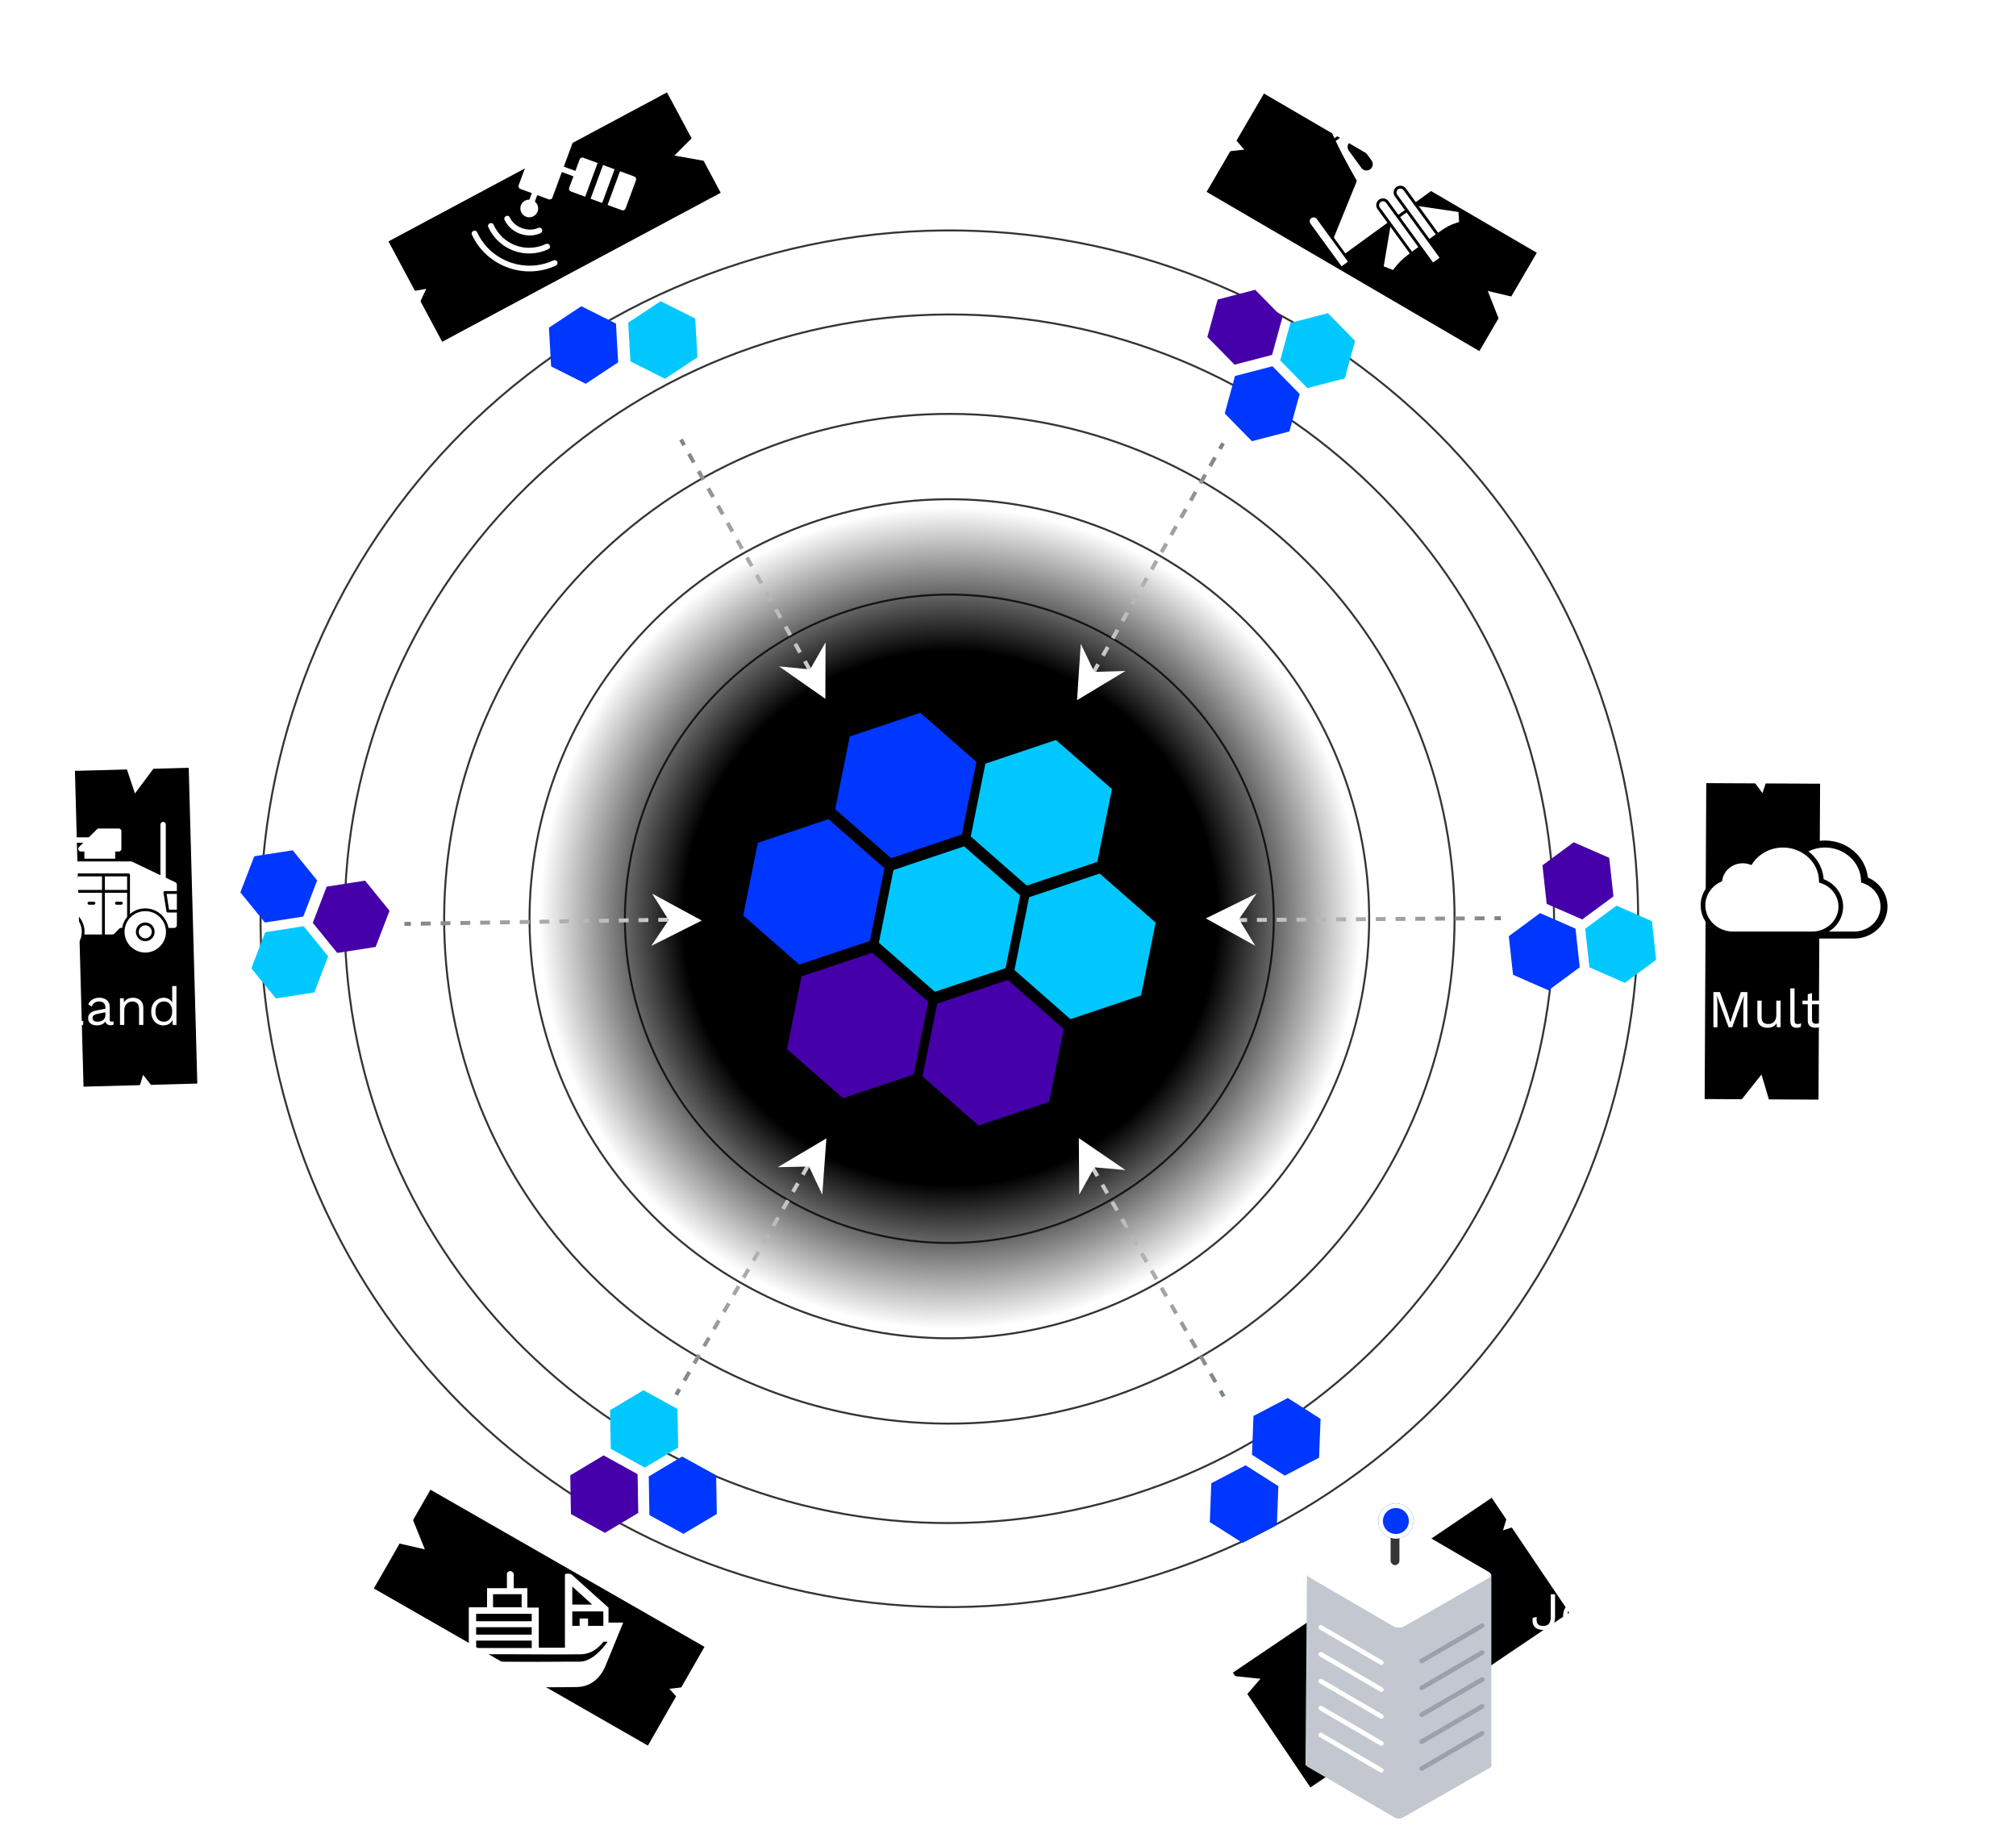 <svg width="601" height="549" viewBox="0 0 601 549" fill="none" xmlns="http://www.w3.org/2000/svg">
<path d="M355.196 465.868C461.332 425.993 515.057 307.707 475.193 201.668C435.329 95.63 316.972 41.994 210.836 81.869C104.699 121.744 50.974 240.03 90.838 346.068C130.702 452.107 249.059 505.743 355.196 465.868Z" stroke="#353434" stroke-width="0.589" stroke-miterlimit="10"/>
<path d="M461.754 250.484C448.867 151.851 358.395 82.363 259.68 95.279C160.964 108.195 91.386 198.624 104.273 297.257C117.16 395.891 207.632 465.379 306.348 452.463C405.063 439.547 474.641 349.118 461.754 250.484Z" stroke="#353434" stroke-width="0.589" stroke-miterlimit="10"/>
<path d="M386.447 383.227C446.911 326.125 449.621 230.875 392.499 170.48C335.377 110.085 240.055 107.416 179.59 164.517C119.126 221.619 116.416 316.868 173.538 377.263C230.66 437.658 325.982 440.328 386.447 383.227Z" stroke="#353434" stroke-width="0.589" stroke-miterlimit="10"/>
<path d="M327.009 390.891C391.698 366.587 424.443 294.492 400.146 229.863C375.849 165.233 303.712 132.543 239.022 156.846C174.333 181.15 141.588 253.244 165.885 317.874C190.182 382.503 262.319 415.194 327.009 390.891Z" stroke="#353434" stroke-width="0.589" stroke-miterlimit="10"/>
<path d="M317.011 364.3C367.002 345.519 392.306 289.806 373.53 239.862C354.754 189.918 299.008 164.655 249.018 183.437C199.027 202.218 173.723 257.931 192.499 307.875C211.275 357.819 267.021 383.081 317.011 364.3Z" stroke="#353434" stroke-width="0.589" stroke-miterlimit="10"/>
<path d="M341.487 266.309C337.322 234.039 307.765 211.264 275.469 215.438C243.172 219.612 220.367 249.155 224.532 281.425C228.696 313.695 258.254 336.47 290.55 332.296C322.846 328.122 345.652 298.579 341.487 266.309Z" stroke="#353434" stroke-width="0.589" stroke-miterlimit="10"/>
<path d="M310.618 263.498C316.344 278.73 308.628 295.717 293.383 301.445C278.137 307.173 261.147 299.467 255.421 284.236C249.695 269.004 257.41 252.017 272.649 246.292C287.887 240.567 304.892 248.267 310.618 263.498Z" stroke="#353434" stroke-width="0.589" stroke-miterlimit="10"/>
<circle cx="283.308" cy="273.682" r="129.317" transform="rotate(35.48 283.308 273.682)" fill="url(#paint0_radial_233_116)"/>
<circle cx="284" cy="273.5" r="245.051" transform="rotate(147.616 284 273.5)" stroke="white" stroke-width="1.178" stroke-dasharray="2.95 2.95"/>
<rect x="390.655" y="532.81" width="41.3" height="93.112" transform="rotate(-124.036 390.655 532.81)" fill="black"/>
<path d="M464.087 450.968L448.07 456.168L452.965 440.063L454.982 449.113L464.087 450.968Z" fill="white"/>
<path d="M359.013 498.668L375.76 500.428L364.741 513.152L366.577 504.064L359.013 498.668Z" fill="white"/>
<path d="M94.648 489.672C95.569 489.672 96.362 489.863 97.029 490.244C97.696 490.614 98.251 491.164 98.696 491.894L97.632 492.72C97.241 492.043 96.796 491.566 96.299 491.291C95.812 491.006 95.22 490.863 94.521 490.863C93.96 490.863 93.495 490.942 93.125 491.101C92.765 491.26 92.5 491.471 92.331 491.736C92.162 491.99 92.077 492.281 92.077 492.609C92.077 492.979 92.194 493.307 92.426 493.593C92.659 493.868 93.125 494.085 93.823 494.243L96.093 494.751C97.098 494.974 97.796 495.312 98.188 495.767C98.59 496.212 98.791 496.767 98.791 497.434C98.791 498.026 98.622 498.555 98.283 499.021C97.955 499.476 97.489 499.83 96.886 500.084C96.283 500.338 95.574 500.465 94.759 500.465C93.998 500.465 93.326 500.365 92.744 500.164C92.172 499.952 91.68 499.672 91.268 499.322C90.855 498.973 90.516 498.582 90.252 498.148L91.363 497.243C91.564 497.645 91.823 498 92.141 498.307C92.458 498.613 92.839 498.852 93.283 499.021C93.738 499.19 94.257 499.275 94.839 499.275C95.378 499.275 95.844 499.211 96.236 499.084C96.638 498.947 96.944 498.751 97.156 498.497C97.368 498.233 97.474 497.915 97.474 497.545C97.474 497.206 97.362 496.905 97.14 496.64C96.918 496.365 96.5 496.159 95.886 496.021L93.426 495.466C92.781 495.317 92.257 495.116 91.855 494.862C91.463 494.598 91.178 494.291 90.998 493.942C90.829 493.582 90.744 493.196 90.744 492.783C90.744 492.222 90.897 491.709 91.204 491.244C91.522 490.767 91.971 490.387 92.553 490.101C93.146 489.815 93.844 489.672 94.648 489.672ZM104.531 500.465C103.779 500.465 103.107 500.301 102.515 499.973C101.933 499.645 101.478 499.174 101.15 498.561C100.822 497.936 100.658 497.196 100.658 496.339C100.658 495.481 100.822 494.746 101.15 494.132C101.478 493.508 101.928 493.032 102.499 492.704C103.07 492.376 103.721 492.212 104.451 492.212C105.192 492.212 105.821 492.371 106.34 492.688C106.869 493.005 107.271 493.439 107.546 493.989C107.821 494.529 107.959 495.138 107.959 495.815C107.959 495.995 107.954 496.159 107.943 496.307C107.932 496.455 107.917 496.587 107.895 496.704H101.483V495.577H107.34L106.689 495.704C106.689 494.942 106.477 494.355 106.054 493.942C105.642 493.529 105.097 493.323 104.419 493.323C103.901 493.323 103.451 493.445 103.07 493.688C102.7 493.921 102.409 494.265 102.197 494.72C101.996 495.164 101.896 495.704 101.896 496.339C101.896 496.963 102.002 497.502 102.213 497.957C102.425 498.412 102.721 498.762 103.102 499.005C103.494 499.238 103.959 499.354 104.499 499.354C105.081 499.354 105.552 499.243 105.911 499.021C106.282 498.799 106.578 498.497 106.8 498.116L107.8 498.703C107.599 499.063 107.34 499.375 107.022 499.64C106.716 499.904 106.35 500.111 105.927 500.259C105.515 500.396 105.049 500.465 104.531 500.465ZM115.008 495.18C115.008 494.587 114.85 494.132 114.532 493.815C114.215 493.487 113.765 493.323 113.183 493.323C112.633 493.323 112.167 493.445 111.786 493.688C111.405 493.921 111.125 494.302 110.945 494.831L109.913 494.196C110.125 493.603 110.517 493.127 111.088 492.767C111.659 492.397 112.368 492.212 113.215 492.212C113.786 492.212 114.305 492.312 114.77 492.513C115.236 492.704 115.601 493 115.865 493.402C116.14 493.794 116.278 494.302 116.278 494.926V498.767C116.278 499.148 116.479 499.338 116.881 499.338C117.082 499.338 117.278 499.312 117.468 499.259L117.405 500.259C117.193 500.365 116.918 500.418 116.58 500.418C116.273 500.418 115.998 500.359 115.754 500.243C115.511 500.127 115.32 499.952 115.183 499.719C115.045 499.476 114.977 499.174 114.977 498.815V498.656L115.294 498.703C115.167 499.116 114.95 499.455 114.643 499.719C114.336 499.973 113.992 500.164 113.612 500.291C113.231 500.407 112.855 500.465 112.485 500.465C112.019 500.465 111.585 500.386 111.183 500.227C110.781 500.068 110.458 499.83 110.215 499.513C109.982 499.185 109.866 498.783 109.866 498.307C109.866 497.714 110.062 497.227 110.453 496.846C110.855 496.455 111.411 496.19 112.12 496.053L115.262 495.434V496.481L112.707 497.005C112.188 497.111 111.802 497.259 111.548 497.45C111.294 497.64 111.167 497.905 111.167 498.243C111.167 498.571 111.294 498.841 111.548 499.053C111.813 499.254 112.183 499.354 112.659 499.354C112.966 499.354 113.257 499.317 113.532 499.243C113.818 499.158 114.072 499.037 114.294 498.878C114.516 498.709 114.691 498.502 114.818 498.259C114.945 498.005 115.008 497.709 115.008 497.37V495.18Z" fill="white"/>
<path d="M134.999 5.461C135.919 5.461 136.713 5.651 137.38 6.032C138.046 6.402 138.602 6.952 139.046 7.683L137.983 8.508C137.591 7.831 137.147 7.355 136.65 7.079C136.163 6.794 135.57 6.651 134.872 6.651C134.311 6.651 133.846 6.73 133.475 6.889C133.115 7.048 132.851 7.259 132.682 7.524C132.512 7.778 132.428 8.069 132.428 8.397C132.428 8.767 132.544 9.095 132.777 9.381C133.01 9.656 133.475 9.873 134.174 10.032L136.443 10.54C137.448 10.762 138.147 11.1 138.538 11.555C138.94 12 139.141 12.555 139.141 13.222C139.141 13.814 138.972 14.344 138.634 14.809C138.306 15.264 137.84 15.618 137.237 15.873C136.634 16.126 135.925 16.253 135.11 16.253C134.348 16.253 133.676 16.153 133.094 15.952C132.523 15.74 132.031 15.46 131.618 15.111C131.206 14.761 130.867 14.37 130.602 13.936L131.713 13.031C131.914 13.434 132.174 13.788 132.491 14.095C132.809 14.402 133.19 14.64 133.634 14.809C134.089 14.978 134.607 15.063 135.189 15.063C135.729 15.063 136.195 14.999 136.586 14.873C136.988 14.735 137.295 14.539 137.507 14.285C137.718 14.021 137.824 13.703 137.824 13.333C137.824 12.994 137.713 12.693 137.491 12.428C137.269 12.153 136.851 11.947 136.237 11.809L133.777 11.254C133.131 11.106 132.608 10.905 132.205 10.651C131.814 10.386 131.528 10.079 131.348 9.73C131.179 9.37 131.094 8.984 131.094 8.571C131.094 8.011 131.248 7.497 131.555 7.032C131.872 6.556 132.322 6.175 132.904 5.889C133.496 5.603 134.195 5.461 134.999 5.461ZM141.486 19.428V8.159H142.597L142.709 10.095L142.534 9.873C142.671 9.503 142.878 9.18 143.153 8.905C143.428 8.619 143.761 8.397 144.153 8.238C144.544 8.079 144.968 8 145.423 8C146.068 8 146.661 8.164 147.2 8.492C147.75 8.82 148.19 9.291 148.518 9.905C148.846 10.518 149.01 11.259 149.01 12.127C149.01 12.984 148.84 13.725 148.502 14.349C148.174 14.963 147.735 15.433 147.184 15.761C146.634 16.089 146.031 16.253 145.375 16.253C144.719 16.253 144.142 16.095 143.645 15.777C143.158 15.449 142.809 15.037 142.597 14.539L142.756 14.301V19.428H141.486ZM145.248 15.142C146.031 15.142 146.639 14.867 147.073 14.317C147.518 13.767 147.74 13.037 147.74 12.127C147.74 11.217 147.523 10.487 147.089 9.936C146.666 9.386 146.068 9.111 145.296 9.111C144.788 9.111 144.343 9.238 143.962 9.492C143.581 9.735 143.285 10.085 143.074 10.54C142.862 10.984 142.756 11.513 142.756 12.127C142.756 12.73 142.857 13.259 143.058 13.714C143.269 14.169 143.56 14.523 143.931 14.777C144.312 15.021 144.751 15.142 145.248 15.142ZM156.072 10.968C156.072 10.376 155.913 9.921 155.596 9.603C155.278 9.275 154.829 9.111 154.247 9.111C153.696 9.111 153.231 9.233 152.85 9.476C152.469 9.709 152.189 10.09 152.009 10.619L150.977 9.984C151.189 9.391 151.58 8.915 152.152 8.556C152.723 8.185 153.432 8 154.278 8C154.85 8 155.368 8.101 155.834 8.302C156.299 8.492 156.664 8.788 156.929 9.19C157.204 9.582 157.342 10.09 157.342 10.714V14.555C157.342 14.936 157.543 15.127 157.945 15.127C158.146 15.127 158.342 15.1 158.532 15.047L158.468 16.047C158.257 16.153 157.982 16.206 157.643 16.206C157.336 16.206 157.061 16.148 156.818 16.031C156.574 15.915 156.384 15.74 156.246 15.507C156.109 15.264 156.04 14.963 156.04 14.603V14.444L156.358 14.492C156.231 14.904 156.014 15.243 155.707 15.507C155.4 15.761 155.056 15.952 154.675 16.079C154.294 16.195 153.919 16.253 153.548 16.253C153.083 16.253 152.649 16.174 152.247 16.015C151.845 15.857 151.522 15.618 151.279 15.301C151.046 14.973 150.929 14.571 150.929 14.095C150.929 13.502 151.125 13.015 151.517 12.635C151.919 12.243 152.474 11.979 153.183 11.841L156.326 11.222V12.27L153.77 12.793C153.252 12.899 152.866 13.047 152.612 13.238C152.358 13.428 152.231 13.693 152.231 14.031C152.231 14.359 152.358 14.629 152.612 14.841C152.876 15.042 153.247 15.142 153.723 15.142C154.03 15.142 154.321 15.105 154.596 15.031C154.881 14.947 155.135 14.825 155.358 14.666C155.58 14.497 155.754 14.291 155.881 14.047C156.008 13.793 156.072 13.497 156.072 13.158V10.968ZM163.713 8C164.263 8 164.744 8.085 165.157 8.254C165.58 8.423 165.945 8.667 166.252 8.984C166.559 9.302 166.808 9.677 166.998 10.111L165.792 10.682C165.623 10.175 165.363 9.788 165.014 9.524C164.676 9.249 164.231 9.111 163.681 9.111C163.152 9.111 162.697 9.233 162.316 9.476C161.935 9.709 161.644 10.053 161.443 10.508C161.242 10.952 161.141 11.492 161.141 12.127C161.141 12.751 161.242 13.291 161.443 13.746C161.644 14.201 161.935 14.55 162.316 14.793C162.697 15.026 163.152 15.142 163.681 15.142C164.094 15.142 164.448 15.079 164.744 14.952C165.051 14.825 165.3 14.64 165.49 14.396C165.691 14.153 165.829 13.857 165.903 13.508L167.077 13.92C166.898 14.407 166.649 14.825 166.331 15.174C166.025 15.523 165.649 15.793 165.205 15.984C164.771 16.163 164.273 16.253 163.713 16.253C162.972 16.253 162.311 16.089 161.729 15.761C161.147 15.433 160.692 14.963 160.364 14.349C160.036 13.725 159.872 12.984 159.872 12.127C159.872 11.27 160.036 10.534 160.364 9.921C160.692 9.296 161.147 8.82 161.729 8.492C162.311 8.164 162.972 8 163.713 8ZM172.626 16.253C171.875 16.253 171.203 16.089 170.61 15.761C170.028 15.433 169.573 14.963 169.245 14.349C168.917 13.725 168.753 12.984 168.753 12.127C168.753 11.27 168.917 10.534 169.245 9.921C169.573 9.296 170.023 8.82 170.594 8.492C171.166 8.164 171.816 8 172.546 8C173.287 8 173.917 8.159 174.435 8.476C174.964 8.794 175.366 9.227 175.641 9.778C175.917 10.317 176.054 10.926 176.054 11.603C176.054 11.783 176.049 11.947 176.038 12.095C176.028 12.243 176.012 12.375 175.991 12.492H169.578V11.365H175.435L174.784 11.492C174.784 10.73 174.573 10.143 174.149 9.73C173.737 9.317 173.192 9.111 172.515 9.111C171.996 9.111 171.547 9.233 171.166 9.476C170.795 9.709 170.504 10.053 170.293 10.508C170.092 10.952 169.991 11.492 169.991 12.127C169.991 12.751 170.097 13.291 170.309 13.746C170.52 14.201 170.816 14.55 171.197 14.793C171.589 15.026 172.054 15.142 172.594 15.142C173.176 15.142 173.647 15.031 174.007 14.809C174.377 14.587 174.673 14.285 174.895 13.904L175.895 14.492C175.694 14.851 175.435 15.164 175.118 15.428C174.811 15.693 174.446 15.899 174.023 16.047C173.61 16.185 173.144 16.253 172.626 16.253Z" fill="white"/>
<path d="M419.445 16.095L423.524 5.619H425.032L429.095 16.095H427.746L424.762 8.286L424.27 6.826H424.238L423.778 8.238L420.778 16.095H419.445ZM421.445 13.19V12H427.047V13.19H421.445ZM431.621 6.635C431.335 6.635 431.103 6.55 430.923 6.381C430.753 6.201 430.669 5.968 430.669 5.683C430.669 5.397 430.753 5.17 430.923 5C431.103 4.82 431.335 4.73 431.621 4.73C431.907 4.73 432.134 4.82 432.303 5C432.483 5.17 432.573 5.397 432.573 5.683C432.573 5.968 432.483 6.201 432.303 6.381C432.134 6.55 431.907 6.635 431.621 6.635ZM432.256 8.159V16.095H430.986V8.159H432.256ZM435.202 16.095V8.159H436.234L436.408 9.46C436.631 8.974 436.953 8.608 437.377 8.365C437.81 8.122 438.334 8 438.948 8C439.085 8 439.234 8.011 439.392 8.032C439.562 8.053 439.704 8.095 439.821 8.159L439.599 9.317C439.482 9.275 439.355 9.243 439.218 9.222C439.08 9.201 438.884 9.19 438.63 9.19C438.302 9.19 437.969 9.286 437.63 9.476C437.302 9.667 437.027 9.958 436.805 10.349C436.583 10.73 436.472 11.217 436.472 11.809V16.095H435.202Z" fill="white"/>
<path d="M75.796 255.244L87.244 253.461L94.553 262.442L90.415 273.207L78.967 274.99L71.658 266.008L75.796 255.244Z" fill="#0037FF"/>
<path d="M79.074 277.875L90.522 276.092L97.831 285.074L93.693 295.838L82.245 297.621L74.936 288.64L79.074 277.875Z" fill="#00C8FF"/>
<path d="M97.39 264.295L108.831 262.501L116.128 271.486L111.984 282.266L100.543 284.06L93.246 275.074L97.39 264.295Z" fill="#4600A9"/>
<path d="M213.691 451.284L203.745 457.222L193.601 451.63L193.402 440.1L203.347 434.163L213.492 439.754L213.691 451.284Z" fill="#0037FF"/>
<path d="M202.166 431.528L192.221 437.466L182.076 431.874L181.877 420.344L191.823 414.406L201.967 419.998L202.166 431.528Z" fill="#00C8FF"/>
<path d="M190.275 450.975L180.34 456.92L170.205 451.321L170.006 439.775L179.941 433.83L190.076 439.429L190.275 450.975Z" fill="#4600A9"/>
<path d="M373.214 131.514L365.11 123.247L368.176 112.081L379.348 109.182L387.452 117.449L384.385 128.615L373.214 131.514Z" fill="#0037FF"/>
<path d="M389.739 115.683L381.635 107.416L384.702 96.249L395.873 93.351L403.977 101.618L400.911 112.784L389.739 115.683Z" fill="#00C8FF"/>
<path d="M368.035 108.697L359.925 100.441L363.002 89.283L374.189 86.38L382.298 94.636L379.221 105.794L368.035 108.697Z" fill="#4600A9"/>
<path d="M451.056 290.572L449.798 279.064L459.112 272.184L469.685 276.813L470.943 288.321L461.629 295.201L451.056 290.572Z" fill="#0037FF"/>
<path d="M473.833 288.347L472.575 276.838L481.889 269.958L492.461 274.587L493.719 286.095L484.405 292.975L473.833 288.347Z" fill="#00C8FF"/>
<path d="M461.094 269.438L459.825 257.935L469.142 251.067L479.729 255.702L480.998 267.205L471.681 274.072L461.094 269.438Z" fill="#4600A9"/>
<path d="M370.432 459.917L360.658 453.702L361.107 442.135L371.33 436.783L381.104 442.998L380.655 454.565L370.432 459.917Z" fill="#0037FF"/>
<path d="M383.01 439.861L373.236 433.646L373.685 422.079L383.908 416.727L393.682 422.942L393.233 434.509L383.01 439.861Z" fill="#0037FF"/>
<path d="M164.298 109.227L163.645 97.67L173.308 91.284L183.624 96.455L184.277 108.012L174.614 114.398L164.298 109.227Z" fill="#0037FF"/>
<path d="M187.939 107.728L187.286 96.171L196.949 89.784L207.265 94.955L207.918 106.513L198.255 112.899L187.939 107.728Z" fill="#00C8FF"/>
<rect x="359.703" y="57.191" width="33.934" height="94.169" transform="rotate(-59.733 359.703 57.191)" fill="black"/>
<path d="M449.698 102.382L443.528 86.729L459.913 90.616L450.996 93.187L449.698 102.382Z" fill="white"/>
<path d="M359.851 31.936L370.938 44.595L354.198 46.45L361.728 41.029L359.851 31.936Z" fill="white"/>
<rect x="508.662" y="233.442" width="33.934" height="94.169" transform="rotate(0.29 508.662 233.442)" fill="black"/>
<path d="M514.635 333.474L525.124 320.307L529.935 336.432L523.254 330L514.635 333.474Z" fill="white"/>
<path d="M530.842 220.483L525.403 236.409L515.436 222.848L523.896 226.654L530.842 220.483Z" fill="white"/>
<rect x="131.817" y="101.881" width="33.934" height="94.169" transform="rotate(-118.143 131.817 101.881)" fill="black"/>
<path d="M217.623 49.314L201.045 46.371L212.947 34.46L210.465 43.395L217.623 49.314Z" fill="white"/>
<path d="M110.473 88.909L127.077 86.1L119.884 101.319L119.209 92.072L110.473 88.909Z" fill="white"/>
<rect x="58.822" y="322.996" width="33.934" height="94.169" transform="rotate(178.442 58.822 322.996)" fill="black"/>
<path d="M50.29 223.031L40.232 236.528L34.902 220.567L41.788 226.78L50.29 223.031Z" fill="white"/>
<path d="M37.737 336.483L42.658 320.39L53.058 333.623L44.48 330.091L37.737 336.483Z" fill="white"/>
<rect x="210.023" y="490.896" width="33.934" height="94.169" transform="rotate(119.825 210.023 490.896)" fill="black"/>
<path d="M120.36 446.234L126.65 461.839L110.236 458.078L119.132 455.439L120.36 446.234Z" fill="white"/>
<path d="M210.747 515.985L199.563 503.412L216.288 501.428L208.8 506.907L210.747 515.985Z" fill="white"/>
<path d="M189.575 53.06C189.483 52.861 189.315 52.697 189.093 52.615L184.833 51.049L181.129 61.091L185.386 62.657C185.831 62.82 186.325 62.594 186.489 62.15L189.601 53.716C189.683 53.494 189.667 53.26 189.575 53.06ZM183.222 50.457L179.769 49.186L176.063 59.229L179.519 60.499L183.222 50.457ZM178.159 48.594L173.9 47.027C173.455 46.864 172.962 47.091 172.798 47.535L171.538 50.949L168.083 49.679L170.9 42.05C171.063 41.606 170.835 41.113 170.392 40.949L166.976 39.693L167.302 38.81C167.475 38.359 167.242 37.855 166.786 37.695C166.34 37.538 165.85 37.771 165.692 38.218L165.367 39.1L161.951 37.843C161.507 37.68 161.014 37.907 160.85 38.351L158.034 45.981L154.579 44.709L155.838 41.297C156.001 40.853 155.774 40.36 155.329 40.196L151.071 38.632L147.366 48.672L151.625 50.239C152.07 50.402 152.561 50.175 152.725 49.731L153.986 46.318L157.441 47.59L154.625 55.216C154.461 55.66 154.689 56.153 155.134 56.317L158.549 57.574L157.837 59.504C156.738 59.487 155.688 60.127 155.289 61.209C154.784 62.575 155.495 64.114 156.863 64.616C158.23 65.12 159.772 64.41 160.276 63.044C160.675 61.962 160.293 60.795 159.446 60.097L160.159 58.166L163.574 59.423C164.018 59.587 164.51 59.361 164.675 58.917L167.491 51.285L170.946 52.557L169.686 55.97C169.523 56.414 169.75 56.907 170.194 57.07L174.454 58.637L178.159 48.594ZM149.46 38.038L146.006 36.767L142.302 46.811L145.756 48.08L149.46 38.038ZM163.914 73.231C163.834 72.997 163.654 72.794 163.376 72.701C163.164 72.63 162.934 72.643 162.733 72.74C156.741 75.504 149.906 72.99 147.143 67.007C146.683 65.935 145.075 66.677 145.585 67.725C148.726 74.527 156.641 77.439 163.452 74.296C163.898 74.097 164.047 73.621 163.914 73.231ZM166.169 78.115C166.09 77.881 165.909 77.678 165.631 77.585C165.42 77.514 165.19 77.529 164.989 77.625C156.443 81.567 146.193 77.795 142.252 69.26C141.772 68.222 140.214 68.941 140.694 69.979C145.029 79.366 156.309 83.516 165.707 79.18C166.154 78.981 166.302 78.505 166.169 78.115ZM161.602 68.434C161.523 68.2 161.342 67.997 161.064 67.904C160.853 67.833 160.622 67.846 160.421 67.942C157.466 69.307 153.357 67.795 151.994 64.845C151.535 63.773 149.928 64.515 150.436 65.563C152.235 69.458 157.24 71.3 161.14 69.499C161.587 69.3 161.735 68.824 161.602 68.434ZM144.396 36.175L140.136 34.608C139.692 34.445 139.199 34.672 139.035 35.117L135.922 43.549C135.758 43.994 135.986 44.488 136.431 44.651L140.692 46.217L144.396 36.175Z" fill="white"/>
<path d="M153.152 473.408H157.211V479.19H160.622V491.161H168.416V469.458C168.416 468.881 170.225 469.021 170.52 469.465L181.407 479.23V483.669H185.791L180.389 496.859C178.768 500.437 175.97 502.808 171.952 502.883C161.726 503.075 151.482 502.746 141.253 502.891C135.595 501.58 132.006 496.183 130.092 491.04L139.755 490.916V479.108H145.195V473.408H151.122V469.051C151.122 468.694 151.763 468.295 152.124 468.305C152.54 468.317 153.152 468.804 153.152 469.214V473.408ZM176.535 478.294L170.608 472.919V478.294H176.535ZM155.506 475.199H146.981V479.108H155.506V475.199ZM179.864 480.33H170.608V484.646H172.8V482.447H175.317V484.646H179.864V480.33ZM158.51 481.063H141.947V483.262H158.51V481.063ZM158.51 485.053H141.947V487.252H158.51V485.053ZM158.51 489.043H141.947V491.242H158.51V489.043ZM181.163 489.369H179.905C178.205 491.463 176.274 492.916 173.49 493.114C160.757 493.281 147.97 492.896 135.252 493.281C134.509 493.304 133.759 493.258 133.016 493.279L133.743 495.277C145.655 495.24 157.597 495.453 169.516 495.318C170.62 495.305 171.745 495.335 172.845 495.318C176.286 495.262 179.27 491.946 181.163 489.369H181.163Z" fill="white"/>
<path d="M425.698 72.072L429.153 76.817L427.216 78.226L423.764 73.485L423.762 73.482L423.76 73.479L417.384 64.725L419.321 63.316L425.695 72.069L425.698 72.072Z" fill="white"/>
<path d="M427.728 38.252C427.47 38.44 427.312 38.717 427.265 39.011C427.219 39.306 427.284 39.618 427.472 39.876L436.75 52.617L438.632 51.248L429.353 38.507C429.165 38.249 428.888 38.091 428.593 38.045C428.299 37.998 427.986 38.064 427.728 38.252Z" fill="white"/>
<path d="M390.927 65.018C390.669 65.206 390.511 65.483 390.464 65.778C390.418 66.073 390.483 66.385 390.671 66.642L399.949 79.383L401.831 78.014L392.553 65.273C392.365 65.015 392.088 64.858 391.793 64.811C391.498 64.765 391.186 64.83 390.927 65.018Z" fill="white"/>
<path d="M422.941 61.445L434.797 63.186L434.974 66.156C434.594 66.295 434.262 66.409 433.958 66.513C432.491 67.014 431.67 67.296 428.707 69.364L422.941 61.445Z" fill="white"/>
<path d="M414.659 66.385C414.646 66.331 414.623 66.279 414.589 66.231C414.554 66.184 414.512 66.146 414.464 66.117L411.346 61.836C411.158 61.578 411.093 61.266 411.14 60.971C411.186 60.676 411.344 60.399 411.602 60.211C411.861 60.023 412.173 59.958 412.468 60.004C412.763 60.051 413.04 60.208 413.228 60.466L416.443 64.882L422.821 73.639L420.939 75.008L414.659 66.385Z" fill="white"/>
<path d="M420.259 75.516C417.544 77.605 416.823 78.52 415.645 80.017C415.53 80.164 415.409 80.316 415.276 80.484L412.503 79.405L414.489 67.593L420.259 75.516Z" fill="white"/>
<path d="M397.813 41.232C396.035 37.389 394.59 33.596 394.584 31.401C396.672 32.081 399.84 34.621 402.951 37.493L397.813 41.232Z" fill="white"/>
<path d="M397.638 70.817L404.422 54.113C404.479 53.99 404.477 53.842 404.404 53.717L404.402 53.718C404.385 53.688 400.981 47.918 398.187 42.017L403.592 38.084C408.168 42.38 412.454 47.176 412.798 47.563C412.882 47.676 413.02 47.744 413.17 47.733L431.18 46.41L434.616 51.129L422.072 60.257L419.104 56.181C418.777 55.733 418.298 55.46 417.788 55.38C417.278 55.299 416.738 55.413 416.289 55.739C415.841 56.065 415.567 56.545 415.486 57.054C415.406 57.564 415.519 58.104 415.845 58.552L418.813 62.628L416.877 64.037L413.912 59.965C413.585 59.517 413.106 59.243 412.596 59.163C412.086 59.083 411.546 59.197 411.097 59.523C410.649 59.849 410.375 60.329 410.294 60.838C410.214 61.348 410.327 61.888 410.653 62.336L413.619 66.408L401.074 75.536L397.638 70.817ZM402.511 42.283C402.096 42.586 401.841 43.033 401.766 43.508C401.691 43.983 401.796 44.487 402.1 44.905L405.849 50.052C406.153 50.47 406.601 50.726 407.076 50.8L407.076 50.799C407.55 50.873 408.051 50.769 408.467 50.47C408.471 50.467 408.476 50.463 408.48 50.46C408.894 50.157 409.147 49.711 409.222 49.237L409.224 49.238C409.299 48.763 409.193 48.259 408.888 47.84L405.14 42.693C404.836 42.276 404.388 42.021 403.912 41.946C403.436 41.871 402.932 41.977 402.514 42.281L402.511 42.283Z" fill="white"/>
<path d="M416.794 56.428C416.536 56.616 416.377 56.893 416.331 57.188C416.284 57.483 416.35 57.795 416.537 58.053L419.756 62.472L426.13 71.225L428.012 69.856L421.735 61.236C421.637 61.178 421.566 61.081 421.54 60.969L418.419 56.684C418.231 56.425 417.954 56.268 417.659 56.221C417.364 56.175 417.052 56.24 416.794 56.428Z" fill="white"/>
<path d="M561.652 270.246C561.652 266.617 559.264 263.513 555.853 262.313C555.578 256.308 550.348 251.592 544.071 251.592C540.109 251.592 536.424 253.501 534.253 256.608C533.554 256.397 532.822 256.289 532.082 256.289C528.591 256.289 525.617 258.671 524.975 261.975C521.906 263.46 519.875 266.481 519.875 269.855C519.875 274.8 524.107 278.725 529.188 278.725H552.754C557.607 278.725 561.652 274.976 561.652 270.246Z" fill="white" stroke="black" stroke-width="2.087"/>
<path d="M548.77 270.246C548.77 266.698 546.382 263.661 542.979 262.566C542.842 256.65 537.727 251.94 531.537 251.94C527.595 251.94 523.943 253.883 521.86 257.019C521.121 256.767 520.34 256.636 519.548 256.636C516.154 256.636 513.289 258.991 512.751 262.213C509.705 263.616 507.689 266.568 507.689 269.855C507.689 274.59 511.747 278.377 516.653 278.377H540.219C544.898 278.377 548.77 274.766 548.77 270.246Z" fill="white" stroke="black" stroke-width="1.391"/>
<path fill-rule="evenodd" clip-rule="evenodd" d="M25.154 278.555H30.41V266.128H21.604V271.654C23.75 272.864 25.209 275.146 25.209 277.758C25.209 278.033 25.181 278.308 25.154 278.555ZM20.751 271.242V265.77C20.751 265.743 20.723 265.715 20.723 265.688C20.723 265.633 20.751 265.55 20.779 265.495L20.806 265.468L22.622 260.629C22.677 260.464 22.842 260.354 23.035 260.354H38.308C38.556 260.354 38.748 260.546 38.748 260.794V272.451C39.986 271.406 41.555 270.774 43.316 270.774C46.783 270.774 49.645 273.304 50.223 276.603H51.929C52.37 276.603 52.727 276.246 52.727 275.806V272.011H50.031C49.811 272.011 49.645 271.846 49.618 271.654L48.737 266.1C48.737 265.963 48.765 265.853 48.847 265.743C48.93 265.66 49.04 265.605 49.178 265.605H52.727V263.708C52.727 263.406 52.535 263.131 52.26 262.993L39.381 256.862C39.271 256.807 39.161 256.779 39.051 256.779H20.806C20.476 256.779 20.173 256.999 20.063 257.302L17.174 264.973L9.358 266.045V270.087C9.358 270.334 9.166 270.527 8.918 270.527H5.781V272.946C5.781 273.221 5.918 273.496 6.166 273.634L9.138 275.338C9.193 275.393 9.248 275.393 9.303 275.421L11.395 276.053C12.165 273.029 14.917 270.774 18.192 270.774C19.1 270.774 19.953 270.939 20.751 271.242ZM31.263 278.555H33.492C33.712 278.555 33.905 278.473 34.042 278.335L35.776 276.603H36.409C36.602 275.366 37.124 274.266 37.895 273.331V266.128H31.263V278.555ZM52.727 271.159V266.457H49.673L50.389 271.159H52.727ZM8.505 266.155L6.469 266.457C6.056 266.485 5.781 266.842 5.781 267.227V269.647H8.505V266.155ZM34.703 269.674C34.483 269.674 34.29 269.482 34.29 269.234C34.29 268.987 34.483 268.794 34.703 268.794H36.189C36.409 268.794 36.602 268.987 36.602 269.234C36.602 269.482 36.409 269.674 36.189 269.674H34.703ZM26.502 269.674C26.282 269.674 26.09 269.482 26.09 269.234C26.09 268.987 26.282 268.794 26.502 268.794H27.988C28.236 268.794 28.429 268.987 28.429 269.234C28.429 269.482 28.236 269.674 27.988 269.674H26.502ZM30.41 265.275V261.233H23.338L21.797 265.275H30.41ZM37.895 265.275V261.233H31.263V265.275H37.895Z" fill="white"/>
<path fill-rule="evenodd" clip-rule="evenodd" d="M18.191 283.943C21.603 283.943 24.383 281.166 24.383 277.757C24.383 274.347 21.603 271.598 18.191 271.598C14.779 271.598 12.027 274.347 12.027 277.757C12.027 281.166 14.779 283.943 18.191 283.943ZM18.191 280.561C16.65 280.561 15.412 279.296 15.412 277.757C15.412 276.217 16.65 274.98 18.191 274.98C19.732 274.98 20.998 276.217 20.998 277.757C20.998 279.296 19.732 280.561 18.191 280.561ZM18.191 275.832C17.118 275.832 16.265 276.684 16.265 277.757C16.265 278.829 17.118 279.709 18.191 279.709C19.264 279.709 20.145 278.829 20.145 277.757C20.145 276.684 19.264 275.832 18.191 275.832Z" fill="white"/>
<path fill-rule="evenodd" clip-rule="evenodd" d="M34.345 255.955V253.838H35.39C35.831 253.838 36.188 253.48 36.188 253.04V247.761C36.188 247.321 35.831 246.964 35.39 246.964H29.446C29.254 246.964 29.034 247.046 28.896 247.211L23.613 252.408C23.42 252.573 23.31 252.793 23.31 253.04C23.31 253.48 23.668 253.838 24.108 253.838H25.154V255.955H34.345Z" fill="white"/>
<path fill-rule="evenodd" clip-rule="evenodd" d="M15.137 251.199H26.777C27.218 251.199 27.575 250.841 27.575 250.402C27.575 249.962 27.218 249.604 26.777 249.604H15.137C14.697 249.604 14.339 249.962 14.339 250.402C14.339 250.841 14.697 251.199 15.137 251.199Z" fill="white"/>
<path fill-rule="evenodd" clip-rule="evenodd" d="M48.627 262.937C49.067 262.937 49.425 262.58 49.425 262.14V245.781C49.425 245.341 49.067 244.983 48.627 244.983C48.187 244.983 47.829 245.341 47.829 245.781V262.14C47.829 262.58 48.187 262.937 48.627 262.937Z" fill="white"/>
<path fill-rule="evenodd" clip-rule="evenodd" d="M43.317 283.943C46.702 283.943 49.481 281.166 49.481 277.757C49.481 274.347 46.702 271.598 43.317 271.598C39.905 271.598 37.126 274.347 37.126 277.757C37.126 281.166 39.905 283.943 43.317 283.943ZM43.317 280.561C41.776 280.561 40.51 279.296 40.51 277.757C40.51 276.217 41.776 274.98 43.317 274.98C44.858 274.98 46.097 276.217 46.097 277.757C46.097 279.296 44.858 280.561 43.317 280.561ZM43.317 275.832C42.244 275.832 41.364 276.684 41.364 277.757C41.364 278.829 42.244 279.709 43.317 279.709C44.363 279.709 45.244 278.829 45.244 277.757C45.244 276.684 44.363 275.832 43.317 275.832Z" fill="white"/>
<path d="M368.82 274.263L447.454 273.7" stroke="url(#paint1_linear_233_116)" stroke-width="1.178" stroke-dasharray="2.95 2.95"/>
<path d="M374.208 281.914L359.479 273.766L374.598 266.346L369.354 273.998L374.208 281.914Z" fill="white"/>
<path d="M325.906 200.558L364.626 132.116" stroke="url(#paint2_linear_233_116)" stroke-width="1.178" stroke-dasharray="2.95 2.95"/>
<path d="M335.503 200.014L321.085 208.711L322.192 191.918L326.214 200.273L335.503 200.014Z" fill="white"/>
<path d="M241.388 199.65L203.001 131.02" stroke="url(#paint3_linear_233_116)" stroke-width="1.178" stroke-dasharray="2.95 2.95"/>
<path d="M246.105 191.476L246.052 208.302L232.265 198.642L241.5 199.543L246.105 191.476Z" fill="white"/>
<path d="M199.188 274.151L120.563 275.403" stroke="url(#paint4_linear_233_116)" stroke-width="1.178" stroke-dasharray="2.95 2.95"/>
<path d="M194.412 266.38L209.212 274.399L194.158 281.951L199.334 274.253L194.412 266.38Z" fill="white"/>
<path d="M240.803 347.605L201.58 415.76" stroke="url(#paint5_linear_233_116)" stroke-width="1.178" stroke-dasharray="2.95 2.95"/>
<path d="M231.881 347.919L246.363 339.328L245.132 356.112L241.172 347.728L231.881 347.919Z" fill="white"/>
<path d="M325.694 348.024L364.807 416.242" stroke="url(#paint6_linear_233_116)" stroke-width="1.178" stroke-dasharray="2.95 2.95"/>
<path d="M321.74 356.08L321.614 339.255L335.503 348.768L326.259 347.965L321.74 356.08Z" fill="white"/>
<path d="M225.919 251.229L246.977 244.178L263.682 258.8L259.329 280.473L238.272 287.523L221.566 272.902L225.919 251.229Z" fill="#0037FF"/>
<path d="M253.32 219.522L274.378 212.471L291.083 227.093L286.731 248.766L265.673 255.816L248.968 241.195L253.32 219.522Z" fill="#0037FF"/>
<path d="M266.354 259.336L287.412 252.286L304.118 266.907L299.765 288.58L278.707 295.631L262.002 281.009L266.354 259.336Z" fill="#00C8FF"/>
<path d="M238.955 291.043L260.013 283.993L276.718 298.614L272.366 320.287L251.308 327.338L234.602 312.716L238.955 291.043Z" fill="#4600A9"/>
<path d="M293.754 227.643L314.796 220.574L331.48 235.207L327.121 256.909L306.079 263.978L289.395 249.346L293.754 227.643Z" fill="#00C8FF"/>
<path d="M306.79 267.458L327.832 260.389L344.516 275.022L340.157 296.724L319.115 303.793L302.431 289.161L306.79 267.458Z" fill="#00C8FF"/>
<path d="M279.389 299.166L300.431 292.096L317.115 306.729L312.756 328.431L291.714 335.5L275.03 320.868L279.389 299.166Z" fill="#4600A9"/>
<path d="M18.808 304.318H24.808V305.509H17.538V295.033H18.808V304.318ZM31.421 300.382C31.421 299.789 31.262 299.334 30.945 299.017C30.627 298.689 30.177 298.525 29.596 298.525C29.045 298.525 28.58 298.647 28.199 298.89C27.818 299.123 27.538 299.504 27.358 300.033L26.326 299.398C26.538 298.805 26.929 298.329 27.5 297.969C28.072 297.599 28.781 297.414 29.627 297.414C30.199 297.414 30.717 297.514 31.183 297.716C31.648 297.906 32.013 298.202 32.278 298.604C32.553 298.996 32.691 299.504 32.691 300.128V303.969C32.691 304.35 32.892 304.54 33.294 304.54C33.495 304.54 33.69 304.514 33.881 304.461L33.817 305.461C33.606 305.567 33.331 305.62 32.992 305.62C32.685 305.62 32.41 305.562 32.167 305.445C31.923 305.329 31.733 305.154 31.595 304.921C31.458 304.678 31.389 304.376 31.389 304.017V303.858L31.706 303.906C31.579 304.318 31.363 304.657 31.056 304.921C30.749 305.175 30.405 305.366 30.024 305.493C29.643 305.609 29.267 305.667 28.897 305.667C28.432 305.667 27.998 305.588 27.596 305.429C27.194 305.271 26.871 305.032 26.628 304.715C26.395 304.387 26.278 303.985 26.278 303.509C26.278 302.916 26.474 302.429 26.866 302.049C27.268 301.657 27.823 301.393 28.532 301.255L31.675 300.636V301.683L29.119 302.207C28.601 302.313 28.215 302.461 27.961 302.652C27.707 302.842 27.58 303.107 27.58 303.445C27.58 303.773 27.707 304.043 27.961 304.255C28.225 304.456 28.596 304.556 29.072 304.556C29.379 304.556 29.67 304.519 29.945 304.445C30.23 304.361 30.484 304.239 30.706 304.08C30.929 303.911 31.103 303.705 31.23 303.461C31.357 303.207 31.421 302.911 31.421 302.572V300.382ZM35.776 305.509V297.573H36.887L36.998 299.35L36.792 299.176C36.961 298.752 37.189 298.414 37.474 298.16C37.76 297.895 38.088 297.705 38.458 297.589C38.839 297.472 39.231 297.414 39.633 297.414C40.204 297.414 40.723 297.525 41.188 297.747C41.654 297.959 42.024 298.287 42.299 298.731C42.585 299.176 42.728 299.742 42.728 300.43V305.509H41.458V300.874C41.458 299.996 41.268 299.387 40.887 299.049C40.517 298.7 40.056 298.525 39.506 298.525C39.125 298.525 38.744 298.615 38.363 298.795C37.982 298.975 37.665 299.266 37.411 299.668C37.167 300.07 37.046 300.61 37.046 301.287V305.509H35.776ZM48.698 305.667C48.042 305.667 47.439 305.503 46.889 305.175C46.338 304.847 45.899 304.376 45.571 303.763C45.243 303.138 45.079 302.398 45.079 301.541C45.079 300.662 45.254 299.916 45.603 299.303C45.952 298.689 46.412 298.223 46.984 297.906C47.555 297.578 48.169 297.414 48.825 297.414C49.481 297.414 50.047 297.583 50.523 297.922C51.01 298.26 51.333 298.71 51.491 299.271L51.333 299.382V293.922H52.602V305.509H51.491L51.38 303.588L51.555 303.493C51.481 303.958 51.301 304.355 51.015 304.683C50.74 305.001 50.396 305.244 49.984 305.413C49.581 305.583 49.153 305.667 48.698 305.667ZM48.825 304.556C49.333 304.556 49.772 304.429 50.142 304.175C50.523 303.921 50.814 303.562 51.015 303.096C51.227 302.62 51.333 302.064 51.333 301.43C51.333 300.826 51.227 300.308 51.015 299.874C50.814 299.44 50.529 299.107 50.158 298.874C49.798 298.641 49.375 298.525 48.889 298.525C48.084 298.525 47.46 298.8 47.016 299.35C46.571 299.901 46.349 300.631 46.349 301.541C46.349 302.451 46.566 303.181 47 303.731C47.434 304.281 48.042 304.556 48.825 304.556Z" fill="white"/>
<path d="M389.631 469.356L389.177 526.222H444.595V469.356H389.631Z" fill="#C3C8D0"/>
<rect width="32.706" height="32.706" rx="1.76" transform="matrix(0.868 -0.496 0.864 0.504 388.721 469.224)" fill="white"/>
<rect width="32.706" height="32.706" rx="1.32" transform="matrix(0.868 -0.496 0.864 0.504 388.721 526.008)" fill="#C3C8D0"/>
<path d="M423.813 495.113L441.861 484.586" stroke="#9BA1AB" stroke-width="1.391" stroke-linecap="round"/>
<path d="M423.813 503.133L441.861 492.605" stroke="#9BA1AB" stroke-width="1.391" stroke-linecap="round"/>
<path d="M423.813 511.154L441.861 500.626" stroke="#9BA1AB" stroke-width="1.391" stroke-linecap="round"/>
<path d="M423.813 519.178L441.861 508.65" stroke="#9BA1AB" stroke-width="1.391" stroke-linecap="round"/>
<path d="M423.813 527.196L441.861 516.668" stroke="#9BA1AB" stroke-width="1.391" stroke-linecap="round"/>
<path d="M411.782 495.615L393.735 485.087" stroke="white" stroke-width="1.391" stroke-linecap="round"/>
<path d="M411.782 503.636L393.735 493.108" stroke="white" stroke-width="1.391" stroke-linecap="round"/>
<path d="M411.782 511.654L393.735 501.126" stroke="white" stroke-width="1.391" stroke-linecap="round"/>
<path d="M411.782 519.681L393.735 509.153" stroke="white" stroke-width="1.391" stroke-linecap="round"/>
<path d="M411.782 527.7L393.735 517.172" stroke="white" stroke-width="1.391" stroke-linecap="round"/>
<rect x="414.56" y="455.494" width="2.63" height="11.046" rx="1.315" fill="#353535"/>
<g filter="url(#filter0_d_233_116)">
<circle cx="416.137" cy="453.39" r="5.26" fill="#0037FF"/>
<circle cx="416.137" cy="453.39" r="4.565" stroke="white" stroke-width="1.391"/>
</g>
<path d="M463.587 475.221V482.11C463.587 483.284 463.27 484.205 462.635 484.871C462.011 485.527 461.143 485.855 460.032 485.855C459.249 485.855 458.604 485.707 458.096 485.411C457.588 485.115 457.233 484.697 457.032 484.157C456.842 483.607 456.815 482.967 456.953 482.237L458.128 481.999C458.011 482.898 458.09 483.57 458.366 484.014C458.651 484.448 459.191 484.665 459.985 484.665C460.884 484.665 461.498 484.422 461.826 483.935C462.154 483.438 462.318 482.723 462.318 481.792V475.221H463.587ZM469.834 477.602C470.586 477.602 471.247 477.766 471.818 478.094C472.4 478.422 472.855 478.898 473.183 479.523C473.511 480.136 473.675 480.872 473.675 481.729C473.675 482.586 473.511 483.326 473.183 483.951C472.855 484.564 472.4 485.035 471.818 485.363C471.247 485.691 470.586 485.855 469.834 485.855C469.094 485.855 468.432 485.691 467.851 485.363C467.269 485.035 466.814 484.564 466.486 483.951C466.158 483.326 465.993 482.586 465.993 481.729C465.993 480.872 466.158 480.136 466.486 479.523C466.814 478.898 467.269 478.422 467.851 478.094C468.432 477.766 469.094 477.602 469.834 477.602ZM469.834 478.697C469.295 478.697 468.835 478.819 468.454 479.062C468.073 479.306 467.776 479.655 467.565 480.11C467.364 480.554 467.263 481.094 467.263 481.729C467.263 482.353 467.364 482.893 467.565 483.348C467.776 483.803 468.073 484.152 468.454 484.395C468.835 484.639 469.295 484.76 469.834 484.76C470.374 484.76 470.834 484.639 471.215 484.395C471.596 484.152 471.887 483.803 472.088 483.348C472.3 482.893 472.406 482.353 472.406 481.729C472.406 481.094 472.3 480.554 472.088 480.11C471.887 479.655 471.596 479.306 471.215 479.062C470.834 478.819 470.374 478.697 469.834 478.697ZM476.701 476.237C476.415 476.237 476.182 476.152 476.002 475.983C475.833 475.803 475.748 475.57 475.748 475.285C475.748 474.999 475.833 474.772 476.002 474.602C476.182 474.422 476.415 474.332 476.701 474.332C476.986 474.332 477.214 474.422 477.383 474.602C477.563 474.772 477.653 474.999 477.653 475.285C477.653 475.57 477.563 475.803 477.383 475.983C477.214 476.152 476.986 476.237 476.701 476.237ZM477.336 477.761V485.697H476.066V477.761H477.336ZM480.282 485.697V477.761H481.393L481.504 479.538L481.298 479.364C481.467 478.941 481.694 478.602 481.98 478.348C482.266 478.083 482.594 477.893 482.964 477.777C483.345 477.66 483.737 477.602 484.139 477.602C484.71 477.602 485.229 477.713 485.694 477.935C486.16 478.147 486.53 478.475 486.805 478.919C487.091 479.364 487.234 479.93 487.234 480.618V485.697H485.964V481.062C485.964 480.184 485.774 479.575 485.393 479.237C485.022 478.888 484.562 478.713 484.012 478.713C483.631 478.713 483.25 478.803 482.869 478.983C482.488 479.163 482.171 479.454 481.917 479.856C481.673 480.258 481.552 480.798 481.552 481.475V485.697H480.282ZM491.873 475.507V483.506C491.873 483.898 491.984 484.189 492.206 484.379C492.429 484.57 492.714 484.665 493.064 484.665C493.37 484.665 493.635 484.612 493.857 484.506C494.079 484.4 494.28 484.258 494.46 484.078L494.905 485.141C494.661 485.363 494.37 485.538 494.032 485.665C493.704 485.792 493.323 485.855 492.889 485.855C492.487 485.855 492.111 485.787 491.762 485.649C491.413 485.501 491.132 485.273 490.921 484.967C490.72 484.649 490.614 484.236 490.603 483.729V475.856L491.873 475.507ZM494.762 477.761V478.856H489.016V477.761H494.762ZM462.143 496.063C463.138 496.063 463.995 496.285 464.714 496.729C465.444 497.163 466.005 497.782 466.397 498.586C466.799 499.39 467 500.348 467 501.459C467 502.57 466.799 503.528 466.397 504.332C466.005 505.136 465.444 505.76 464.714 506.205C463.995 506.638 463.138 506.855 462.143 506.855C461.148 506.855 460.286 506.638 459.556 506.205C458.836 505.76 458.276 505.136 457.874 504.332C457.482 503.528 457.286 502.57 457.286 501.459C457.286 500.348 457.482 499.39 457.874 498.586C458.276 497.782 458.836 497.163 459.556 496.729C460.286 496.285 461.148 496.063 462.143 496.063ZM462.143 497.253C461.424 497.253 460.799 497.422 460.27 497.761C459.741 498.089 459.334 498.57 459.048 499.205C458.762 499.829 458.62 500.581 458.62 501.459C458.62 502.337 458.762 503.094 459.048 503.729C459.334 504.353 459.741 504.834 460.27 505.173C460.799 505.501 461.424 505.665 462.143 505.665C462.873 505.665 463.497 505.501 464.016 505.173C464.545 504.834 464.952 504.353 465.238 503.729C465.524 503.094 465.667 502.337 465.667 501.459C465.667 500.581 465.524 499.829 465.238 499.205C464.952 498.57 464.545 498.089 464.016 497.761C463.497 497.422 462.873 497.253 462.143 497.253ZM469.478 510.03V498.761H470.59L470.701 500.697L470.526 500.475C470.664 500.105 470.87 499.782 471.145 499.507C471.42 499.221 471.753 498.999 472.145 498.84C472.536 498.681 472.96 498.602 473.415 498.602C474.06 498.602 474.653 498.766 475.192 499.094C475.743 499.422 476.182 499.893 476.51 500.507C476.838 501.12 477.002 501.861 477.002 502.729C477.002 503.586 476.832 504.326 476.494 504.951C476.166 505.564 475.727 506.035 475.176 506.363C474.626 506.691 474.023 506.855 473.367 506.855C472.711 506.855 472.134 506.697 471.637 506.379C471.15 506.051 470.801 505.639 470.59 505.141L470.748 504.903V510.03H469.478ZM473.24 505.744C474.023 505.744 474.632 505.469 475.065 504.919C475.51 504.369 475.732 503.639 475.732 502.729C475.732 501.819 475.515 501.089 475.081 500.538C474.658 499.988 474.06 499.713 473.288 499.713C472.78 499.713 472.335 499.84 471.954 500.094C471.574 500.337 471.277 500.687 471.066 501.142C470.854 501.586 470.748 502.115 470.748 502.729C470.748 503.332 470.849 503.861 471.05 504.316C471.261 504.771 471.552 505.125 471.923 505.379C472.304 505.623 472.743 505.744 473.24 505.744ZM482.747 506.855C481.995 506.855 481.323 506.691 480.731 506.363C480.149 506.035 479.694 505.564 479.366 504.951C479.038 504.326 478.874 503.586 478.874 502.729C478.874 501.872 479.038 501.136 479.366 500.523C479.694 499.898 480.144 499.422 480.715 499.094C481.286 498.766 481.937 498.602 482.667 498.602C483.408 498.602 484.037 498.761 484.556 499.078C485.085 499.396 485.487 499.829 485.762 500.38C486.037 500.919 486.175 501.528 486.175 502.205C486.175 502.385 486.17 502.549 486.159 502.697C486.148 502.845 486.133 502.977 486.111 503.094H479.699V501.967H485.556L484.905 502.094C484.905 501.332 484.694 500.745 484.27 500.332C483.858 499.919 483.313 499.713 482.635 499.713C482.117 499.713 481.667 499.835 481.286 500.078C480.916 500.311 480.625 500.655 480.413 501.11C480.212 501.554 480.112 502.094 480.112 502.729C480.112 503.353 480.218 503.893 480.429 504.348C480.641 504.803 480.937 505.152 481.318 505.395C481.71 505.628 482.175 505.744 482.715 505.744C483.297 505.744 483.768 505.633 484.127 505.411C484.498 505.189 484.794 504.887 485.016 504.506L486.016 505.094C485.815 505.453 485.556 505.766 485.238 506.03C484.932 506.295 484.567 506.501 484.143 506.649C483.731 506.787 483.265 506.855 482.747 506.855ZM488.59 506.697V498.761H489.621L489.796 500.062C490.018 499.575 490.341 499.21 490.764 498.967C491.198 498.724 491.722 498.602 492.336 498.602C492.473 498.602 492.621 498.613 492.78 498.634C492.949 498.655 493.092 498.697 493.208 498.761L492.986 499.919C492.87 499.877 492.743 499.845 492.605 499.824C492.468 499.803 492.272 499.792 492.018 499.792C491.69 499.792 491.357 499.888 491.018 500.078C490.69 500.269 490.415 500.56 490.193 500.951C489.971 501.332 489.86 501.819 489.86 502.411V506.697H488.59ZM499.486 501.57C499.486 500.978 499.328 500.523 499.01 500.205C498.693 499.877 498.243 499.713 497.661 499.713C497.111 499.713 496.645 499.835 496.264 500.078C495.883 500.311 495.603 500.692 495.423 501.221L494.391 500.586C494.603 499.993 494.995 499.517 495.566 499.158C496.137 498.787 496.846 498.602 497.693 498.602C498.264 498.602 498.783 498.703 499.248 498.904C499.714 499.094 500.079 499.39 500.343 499.792C500.618 500.184 500.756 500.692 500.756 501.316V505.157C500.756 505.538 500.957 505.728 501.359 505.728C501.56 505.728 501.756 505.702 501.946 505.649L501.883 506.649C501.671 506.755 501.396 506.808 501.058 506.808C500.751 506.808 500.476 506.75 500.232 506.633C499.989 506.517 499.798 506.342 499.661 506.109C499.523 505.866 499.455 505.564 499.455 505.205V505.046L499.772 505.094C499.645 505.506 499.428 505.845 499.121 506.109C498.814 506.363 498.47 506.554 498.09 506.681C497.709 506.797 497.333 506.855 496.963 506.855C496.497 506.855 496.063 506.776 495.661 506.617C495.259 506.459 494.936 506.221 494.693 505.903C494.46 505.575 494.344 505.173 494.344 504.697C494.344 504.104 494.54 503.618 494.931 503.237C495.333 502.845 495.889 502.581 496.598 502.443L499.74 501.824V502.872L497.185 503.395C496.666 503.501 496.28 503.649 496.026 503.84C495.772 504.03 495.645 504.295 495.645 504.633C495.645 504.961 495.772 505.231 496.026 505.443C496.291 505.644 496.661 505.744 497.137 505.744C497.444 505.744 497.735 505.707 498.01 505.633C498.296 505.549 498.55 505.427 498.772 505.268C498.994 505.099 499.169 504.893 499.296 504.649C499.423 504.395 499.486 504.099 499.486 503.76V501.57ZM505.404 496.507V504.506C505.404 504.898 505.516 505.189 505.738 505.379C505.96 505.57 506.246 505.665 506.595 505.665C506.902 505.665 507.166 505.612 507.388 505.506C507.611 505.4 507.812 505.258 507.992 505.078L508.436 506.141C508.193 506.363 507.902 506.538 507.563 506.665C507.235 506.792 506.854 506.855 506.42 506.855C506.018 506.855 505.643 506.787 505.293 506.649C504.944 506.501 504.664 506.273 504.452 505.967C504.251 505.649 504.145 505.236 504.135 504.729V496.856L505.404 496.507ZM508.293 498.761V499.856H502.548V498.761H508.293ZM510.816 497.237C510.53 497.237 510.297 497.152 510.118 496.983C509.948 496.803 509.864 496.57 509.864 496.285C509.864 495.999 509.948 495.772 510.118 495.602C510.297 495.422 510.53 495.332 510.816 495.332C511.102 495.332 511.329 495.422 511.498 495.602C511.678 495.772 511.768 495.999 511.768 496.285C511.768 496.57 511.678 496.803 511.498 496.983C511.329 497.152 511.102 497.237 510.816 497.237ZM511.451 498.761V506.697H510.181V498.761H511.451ZM517.682 498.602C518.434 498.602 519.095 498.766 519.666 499.094C520.248 499.422 520.703 499.898 521.031 500.523C521.359 501.136 521.523 501.872 521.523 502.729C521.523 503.586 521.359 504.326 521.031 504.951C520.703 505.564 520.248 506.035 519.666 506.363C519.095 506.691 518.434 506.855 517.682 506.855C516.942 506.855 516.28 506.691 515.698 506.363C515.117 506.035 514.662 505.564 514.333 504.951C514.005 504.326 513.841 503.586 513.841 502.729C513.841 501.872 514.005 501.136 514.333 500.523C514.662 499.898 515.117 499.422 515.698 499.094C516.28 498.766 516.942 498.602 517.682 498.602ZM517.682 499.697C517.143 499.697 516.683 499.819 516.302 500.062C515.921 500.306 515.624 500.655 515.413 501.11C515.212 501.554 515.111 502.094 515.111 502.729C515.111 503.353 515.212 503.893 515.413 504.348C515.624 504.803 515.921 505.152 516.302 505.395C516.683 505.639 517.143 505.76 517.682 505.76C518.222 505.76 518.682 505.639 519.063 505.395C519.444 505.152 519.735 504.803 519.936 504.348C520.148 503.893 520.254 503.353 520.254 502.729C520.254 502.094 520.148 501.554 519.936 501.11C519.735 500.655 519.444 500.306 519.063 500.062C518.682 499.819 518.222 499.697 517.682 499.697ZM523.914 506.697V498.761H525.025L525.136 500.538L524.93 500.364C525.099 499.941 525.326 499.602 525.612 499.348C525.898 499.083 526.226 498.893 526.596 498.777C526.977 498.66 527.369 498.602 527.771 498.602C528.342 498.602 528.861 498.713 529.326 498.935C529.792 499.147 530.162 499.475 530.437 499.919C530.723 500.364 530.866 500.93 530.866 501.618V506.697H529.596V502.062C529.596 501.184 529.406 500.575 529.025 500.237C528.654 499.888 528.194 499.713 527.644 499.713C527.263 499.713 526.882 499.803 526.501 499.983C526.12 500.163 525.803 500.454 525.549 500.856C525.305 501.258 525.184 501.798 525.184 502.475V506.697H523.914ZM536.598 506.855C535.825 506.855 535.111 506.691 534.455 506.363C533.81 506.035 533.312 505.57 532.963 504.967L534.042 504.189C534.275 504.676 534.614 505.057 535.058 505.332C535.513 505.607 536.058 505.744 536.693 505.744C537.254 505.744 537.693 505.639 538.01 505.427C538.328 505.205 538.486 504.919 538.486 504.57C538.486 504.348 538.412 504.147 538.264 503.967C538.127 503.776 537.857 503.639 537.455 503.554L535.55 503.157C534.778 502.999 534.222 502.734 533.884 502.364C533.556 501.993 533.392 501.533 533.392 500.983C533.392 500.549 533.513 500.152 533.757 499.792C534.011 499.433 534.365 499.147 534.82 498.935C535.286 498.713 535.831 498.602 536.455 498.602C537.238 498.602 537.899 498.755 538.439 499.062C538.978 499.369 539.381 499.803 539.645 500.364L538.582 501.062C538.402 500.597 538.111 500.258 537.709 500.046C537.307 499.824 536.889 499.713 536.455 499.713C536.074 499.713 535.746 499.766 535.471 499.872C535.206 499.978 535 500.126 534.852 500.316C534.714 500.496 534.645 500.702 534.645 500.935C534.645 501.168 534.725 501.385 534.884 501.586C535.042 501.776 535.339 501.914 535.772 501.999L537.756 502.411C538.497 502.559 539.016 502.803 539.312 503.141C539.608 503.48 539.756 503.893 539.756 504.379C539.756 504.877 539.624 505.316 539.359 505.697C539.095 506.067 538.725 506.353 538.248 506.554C537.772 506.755 537.222 506.855 536.598 506.855ZM466.365 525.014C466.143 525.607 465.825 526.12 465.413 526.554C465 526.977 464.513 527.3 463.952 527.522C463.402 527.744 462.799 527.855 462.143 527.855C461.148 527.855 460.286 527.638 459.556 527.205C458.836 526.76 458.276 526.136 457.874 525.332C457.482 524.528 457.286 523.57 457.286 522.459C457.286 521.348 457.482 520.39 457.874 519.586C458.276 518.782 458.836 518.163 459.556 517.729C460.286 517.285 461.138 517.063 462.111 517.063C462.789 517.063 463.392 517.158 463.921 517.348C464.45 517.528 464.9 517.803 465.27 518.174C465.651 518.533 465.952 518.978 466.175 519.507L464.921 520.094C464.688 519.491 464.349 519.036 463.905 518.729C463.471 518.412 462.905 518.253 462.207 518.253C461.498 518.253 460.873 518.422 460.334 518.761C459.794 519.089 459.371 519.565 459.064 520.189C458.768 520.814 458.62 521.57 458.62 522.459C458.62 523.337 458.762 524.094 459.048 524.729C459.334 525.353 459.741 525.834 460.27 526.173C460.799 526.501 461.424 526.665 462.143 526.665C462.841 526.665 463.45 526.49 463.968 526.141C464.487 525.781 464.862 525.247 465.095 524.538L466.365 525.014ZM471.881 527.855C471.13 527.855 470.458 527.691 469.865 527.363C469.284 527.035 468.829 526.564 468.501 525.951C468.172 525.326 468.008 524.586 468.008 523.729C468.008 522.872 468.172 522.136 468.501 521.523C468.829 520.898 469.278 520.422 469.85 520.094C470.421 519.766 471.072 519.602 471.802 519.602C472.543 519.602 473.172 519.761 473.691 520.078C474.22 520.396 474.622 520.829 474.897 521.38C475.172 521.919 475.31 522.528 475.31 523.205C475.31 523.385 475.304 523.549 475.294 523.697C475.283 523.845 475.267 523.977 475.246 524.094H468.834V522.967H474.691L474.04 523.094C474.04 522.332 473.828 521.745 473.405 521.332C472.992 520.919 472.447 520.713 471.77 520.713C471.252 520.713 470.802 520.835 470.421 521.078C470.051 521.311 469.76 521.655 469.548 522.11C469.347 522.554 469.246 523.094 469.246 523.729C469.246 524.353 469.352 524.893 469.564 525.348C469.776 525.803 470.072 526.152 470.453 526.395C470.844 526.628 471.31 526.744 471.849 526.744C472.431 526.744 472.902 526.633 473.262 526.411C473.632 526.189 473.929 525.887 474.151 525.506L475.151 526.094C474.95 526.453 474.691 526.766 474.373 527.03C474.066 527.295 473.701 527.501 473.278 527.649C472.865 527.787 472.4 527.855 471.881 527.855ZM477.724 527.697V519.761H478.835L478.947 521.538L478.74 521.364C478.909 520.941 479.137 520.602 479.423 520.348C479.708 520.083 480.036 519.893 480.407 519.777C480.788 519.66 481.179 519.602 481.581 519.602C482.153 519.602 482.671 519.713 483.137 519.935C483.602 520.147 483.973 520.475 484.248 520.919C484.533 521.364 484.676 521.93 484.676 522.618V527.697H483.407V523.062C483.407 522.184 483.216 521.575 482.835 521.237C482.465 520.888 482.004 520.713 481.454 520.713C481.073 520.713 480.692 520.803 480.311 520.983C479.931 521.163 479.613 521.454 479.359 521.856C479.116 522.258 478.994 522.798 478.994 523.475V527.697H477.724ZM489.316 517.507V525.506C489.316 525.898 489.427 526.189 489.649 526.379C489.871 526.57 490.157 526.665 490.506 526.665C490.813 526.665 491.077 526.612 491.3 526.506C491.522 526.4 491.723 526.258 491.903 526.078L492.347 527.141C492.104 527.363 491.813 527.538 491.474 527.665C491.146 527.792 490.765 527.855 490.331 527.855C489.929 527.855 489.554 527.787 489.205 527.649C488.855 527.501 488.575 527.273 488.363 526.967C488.162 526.649 488.056 526.236 488.046 525.729V517.856L489.316 517.507ZM492.204 519.761V520.856H486.459V519.761H492.204ZM497.409 527.855C496.658 527.855 495.986 527.691 495.394 527.363C494.812 527.035 494.357 526.564 494.029 525.951C493.701 525.326 493.537 524.586 493.537 523.729C493.537 522.872 493.701 522.136 494.029 521.523C494.357 520.898 494.806 520.422 495.378 520.094C495.949 519.766 496.6 519.602 497.33 519.602C498.071 519.602 498.7 519.761 499.219 520.078C499.748 520.396 500.15 520.829 500.425 521.38C500.7 521.919 500.838 522.528 500.838 523.205C500.838 523.385 500.832 523.549 500.822 523.697C500.811 523.845 500.795 523.977 500.774 524.094H494.362V522.967H500.219L499.568 523.094C499.568 522.332 499.356 521.745 498.933 521.332C498.52 520.919 497.976 520.713 497.298 520.713C496.78 520.713 496.33 520.835 495.949 521.078C495.579 521.311 495.288 521.655 495.076 522.11C494.875 522.554 494.775 523.094 494.775 523.729C494.775 524.353 494.881 524.893 495.092 525.348C495.304 525.803 495.6 526.152 495.981 526.395C496.372 526.628 496.838 526.744 497.378 526.744C497.96 526.744 498.431 526.633 498.79 526.411C499.161 526.189 499.457 525.887 499.679 525.506L500.679 526.094C500.478 526.453 500.219 526.766 499.901 527.03C499.594 527.295 499.229 527.501 498.806 527.649C498.393 527.787 497.928 527.855 497.409 527.855ZM503.253 527.697V519.761H504.284L504.459 521.062C504.681 520.575 505.004 520.21 505.427 519.967C505.861 519.724 506.385 519.602 506.998 519.602C507.136 519.602 507.284 519.613 507.443 519.634C507.612 519.655 507.755 519.697 507.871 519.761L507.649 520.919C507.533 520.877 507.406 520.845 507.268 520.824C507.131 520.803 506.935 520.792 506.681 520.792C506.353 520.792 506.02 520.888 505.681 521.078C505.353 521.269 505.078 521.56 504.856 521.951C504.633 522.332 504.522 522.819 504.522 523.411V527.697H503.253Z" fill="white"/>
<path d="M520.919 295.729V306.204H519.713V299.618L519.856 296.856H519.84L516.396 306.204H515.317L511.873 296.856H511.857L512 299.618V306.204H510.793V295.729H512.745L515.047 302.094L515.84 304.712H515.872L516.682 302.109L518.967 295.729H520.919ZM526.851 306.363C526.343 306.363 525.861 306.268 525.406 306.077C524.962 305.887 524.597 305.58 524.311 305.157C524.036 304.723 523.899 304.162 523.899 303.474V298.268H525.168V303.141C525.168 303.945 525.343 304.501 525.692 304.808C526.041 305.104 526.533 305.252 527.168 305.252C527.465 305.252 527.756 305.204 528.041 305.109C528.327 305.003 528.581 304.845 528.803 304.633C529.036 304.411 529.216 304.13 529.343 303.792C529.48 303.453 529.549 303.051 529.549 302.586V298.268H530.819V306.204H529.708L529.628 304.998C529.353 305.474 528.978 305.823 528.502 306.046C528.036 306.257 527.486 306.363 526.851 306.363ZM534.98 294.618V304.189C534.98 304.591 535.054 304.871 535.202 305.03C535.351 305.178 535.589 305.252 535.917 305.252C536.128 305.252 536.303 305.236 536.44 305.204C536.578 305.173 536.763 305.114 536.996 305.03L536.79 306.141C536.62 306.215 536.435 306.268 536.234 306.3C536.033 306.342 535.827 306.363 535.615 306.363C534.97 306.363 534.488 306.188 534.171 305.839C533.864 305.49 533.71 304.956 533.71 304.236V294.618H534.98ZM540.188 296.015V304.014C540.188 304.406 540.299 304.697 540.522 304.887C540.744 305.077 541.029 305.173 541.379 305.173C541.685 305.173 541.95 305.12 542.172 305.014C542.394 304.908 542.595 304.765 542.775 304.585L543.22 305.649C542.976 305.871 542.685 306.046 542.347 306.173C542.019 306.3 541.638 306.363 541.204 306.363C540.802 306.363 540.426 306.294 540.077 306.157C539.728 306.009 539.448 305.781 539.236 305.474C539.035 305.157 538.929 304.744 538.919 304.236V296.364L540.188 296.015ZM543.077 298.268V299.364H537.331V298.268H543.077ZM545.6 296.745C545.314 296.745 545.081 296.66 544.901 296.491C544.732 296.311 544.647 296.078 544.647 295.792C544.647 295.507 544.732 295.279 544.901 295.11C545.081 294.93 545.314 294.84 545.6 294.84C545.885 294.84 546.113 294.93 546.282 295.11C546.462 295.279 546.552 295.507 546.552 295.792C546.552 296.078 546.462 296.311 546.282 296.491C546.113 296.66 545.885 296.745 545.6 296.745ZM546.235 298.268V306.204H544.965V298.268H546.235ZM554.371 301.395V302.713H549.133V301.395H554.371ZM565.954 303.522C565.731 304.115 565.414 304.628 565.001 305.062C564.589 305.485 564.102 305.808 563.541 306.03C562.991 306.252 562.388 306.363 561.732 306.363C560.737 306.363 559.875 306.146 559.145 305.712C558.425 305.268 557.864 304.644 557.462 303.839C557.071 303.035 556.875 302.078 556.875 300.967C556.875 299.856 557.071 298.898 557.462 298.094C557.864 297.29 558.425 296.671 559.145 296.237C559.875 295.792 560.726 295.57 561.7 295.57C562.377 295.57 562.98 295.665 563.509 295.856C564.038 296.036 564.488 296.311 564.858 296.681C565.239 297.041 565.541 297.485 565.763 298.014L564.509 298.602C564.276 297.999 563.938 297.544 563.493 297.237C563.06 296.919 562.493 296.761 561.795 296.761C561.086 296.761 560.462 296.93 559.922 297.269C559.383 297.597 558.959 298.073 558.653 298.697C558.356 299.321 558.208 300.078 558.208 300.967C558.208 301.845 558.351 302.601 558.637 303.236C558.922 303.861 559.33 304.342 559.859 304.681C560.388 305.009 561.012 305.173 561.732 305.173C562.43 305.173 563.038 304.998 563.557 304.649C564.075 304.289 564.451 303.755 564.684 303.046L565.954 303.522ZM569.359 294.618V304.189C569.359 304.591 569.433 304.871 569.581 305.03C569.729 305.178 569.967 305.252 570.295 305.252C570.507 305.252 570.681 305.236 570.819 305.204C570.957 305.173 571.142 305.114 571.375 305.03L571.168 306.141C570.999 306.215 570.814 306.268 570.613 306.3C570.412 306.342 570.205 306.363 569.994 306.363C569.348 306.363 568.867 306.188 568.549 305.839C568.242 305.49 568.089 304.956 568.089 304.236V294.618H569.359ZM576.289 298.11C577.041 298.11 577.702 298.274 578.273 298.602C578.855 298.93 579.31 299.406 579.638 300.03C579.966 300.644 580.13 301.379 580.13 302.236C580.13 303.093 579.966 303.834 579.638 304.458C579.31 305.072 578.855 305.543 578.273 305.871C577.702 306.199 577.041 306.363 576.289 306.363C575.549 306.363 574.887 306.199 574.305 305.871C573.724 305.543 573.269 305.072 572.941 304.458C572.612 303.834 572.448 303.093 572.448 302.236C572.448 301.379 572.612 300.644 572.941 300.03C573.269 299.406 573.724 298.93 574.305 298.602C574.887 298.274 575.549 298.11 576.289 298.11ZM576.289 299.205C575.75 299.205 575.29 299.327 574.909 299.57C574.528 299.813 574.231 300.162 574.02 300.617C573.819 301.062 573.718 301.602 573.718 302.236C573.718 302.861 573.819 303.4 574.02 303.855C574.231 304.31 574.528 304.659 574.909 304.903C575.29 305.146 575.75 305.268 576.289 305.268C576.829 305.268 577.289 305.146 577.67 304.903C578.051 304.659 578.342 304.31 578.543 303.855C578.755 303.4 578.861 302.861 578.861 302.236C578.861 301.602 578.755 301.062 578.543 300.617C578.342 300.162 578.051 299.813 577.67 299.57C577.289 299.327 576.829 299.205 576.289 299.205ZM585.394 306.363C584.886 306.363 584.404 306.268 583.949 306.077C583.505 305.887 583.14 305.58 582.854 305.157C582.579 304.723 582.442 304.162 582.442 303.474V298.268H583.711V303.141C583.711 303.945 583.886 304.501 584.235 304.808C584.584 305.104 585.076 305.252 585.711 305.252C586.007 305.252 586.298 305.204 586.584 305.109C586.87 305.003 587.124 304.845 587.346 304.633C587.579 304.411 587.759 304.13 587.886 303.792C588.023 303.453 588.092 303.051 588.092 302.586V298.268H589.362V306.204H588.251L588.171 304.998C587.896 305.474 587.521 305.823 587.044 306.046C586.579 306.257 586.029 306.363 585.394 306.363ZM595.412 306.363C594.756 306.363 594.153 306.199 593.602 305.871C593.052 305.543 592.613 305.072 592.285 304.458C591.957 303.834 591.793 303.093 591.793 302.236C591.793 301.358 591.968 300.612 592.317 299.998C592.666 299.385 593.126 298.919 593.698 298.602C594.269 298.274 594.883 298.11 595.539 298.11C596.195 298.11 596.761 298.279 597.237 298.618C597.724 298.956 598.047 299.406 598.205 299.967L598.047 300.078V294.618H599.316V306.204H598.205L598.094 304.284L598.269 304.189C598.195 304.654 598.015 305.051 597.729 305.379C597.454 305.696 597.11 305.94 596.697 306.109C596.295 306.278 595.867 306.363 595.412 306.363ZM595.539 305.252C596.047 305.252 596.486 305.125 596.856 304.871C597.237 304.617 597.528 304.257 597.729 303.792C597.941 303.316 598.047 302.76 598.047 302.125C598.047 301.522 597.941 301.004 597.729 300.57C597.528 300.136 597.242 299.803 596.872 299.57C596.512 299.337 596.089 299.221 595.602 299.221C594.798 299.221 594.174 299.496 593.729 300.046C593.285 300.596 593.063 301.326 593.063 302.236C593.063 303.146 593.28 303.876 593.713 304.427C594.147 304.977 594.756 305.252 595.539 305.252Z" fill="white"/>
<defs>
<filter id="filter0_d_233_116" x="390.075" y="427.328" width="52.124" height="52.124" filterUnits="userSpaceOnUse" color-interpolation-filters="sRGB">
<feFlood flood-opacity="0" result="BackgroundImageFix"/>
<feColorMatrix in="SourceAlpha" type="matrix" values="0 0 0 0 0 0 0 0 0 0 0 0 0 0 0 0 0 0 127 0" result="hardAlpha"/>
<feMorphology radius="8.348" operator="dilate" in="SourceAlpha" result="effect1_dropShadow_233_116"/>
<feOffset/>
<feGaussianBlur stdDeviation="6.227"/>
<feComposite in2="hardAlpha" operator="out"/>
<feColorMatrix type="matrix" values="0 0 0 0 0 0 0 0 0 0.216 0 0 0 0 1 0 0 0 0.49 0"/>
<feBlend mode="normal" in2="BackgroundImageFix" result="effect1_dropShadow_233_116"/>
<feBlend mode="normal" in="SourceGraphic" in2="effect1_dropShadow_233_116" result="shape"/>
</filter>
<radialGradient id="paint0_radial_233_116" cx="0" cy="0" r="1" gradientUnits="userSpaceOnUse" gradientTransform="translate(283.308 273.682) rotate(91.042) scale(122.408)">
<stop offset="0.65"/>
<stop offset="1" stop-opacity="0"/>
</radialGradient>
<linearGradient id="paint1_linear_233_116" x1="368.284" y1="274.991" x2="475.183" y2="272.338" gradientUnits="userSpaceOnUse">
<stop stop-color="#CFCFCF"/>
<stop offset="1" stop-color="#5E6A71"/>
</linearGradient>
<linearGradient id="paint2_linear_233_116" x1="326.27" y1="201.386" x2="377.272" y2="107.4" gradientUnits="userSpaceOnUse">
<stop stop-color="#CFCFCF"/>
<stop offset="1" stop-color="#5E6A71"/>
</linearGradient>
<linearGradient id="paint3_linear_233_116" x1="242.284" y1="199.769" x2="188.446" y2="107.379" gradientUnits="userSpaceOnUse">
<stop stop-color="#CFCFCF"/>
<stop offset="1" stop-color="#5E6A71"/>
</linearGradient>
<linearGradient id="paint4_linear_233_116" x1="199.719" y1="273.418" x2="92.847" y2="277.008" gradientUnits="userSpaceOnUse">
<stop stop-color="#CFCFCF"/>
<stop offset="1" stop-color="#5E6A71"/>
</linearGradient>
<linearGradient id="paint5_linear_233_116" x1="240.446" y1="346.774" x2="188.753" y2="440.382" gradientUnits="userSpaceOnUse">
<stop stop-color="#CFCFCF"/>
<stop offset="1" stop-color="#5E6A71"/>
</linearGradient>
<linearGradient id="paint6_linear_233_116" x1="324.797" y1="347.914" x2="379.613" y2="439.728" gradientUnits="userSpaceOnUse">
<stop stop-color="#CFCFCF"/>
<stop offset="1" stop-color="#5E6A71"/>
</linearGradient>
</defs>
</svg>
